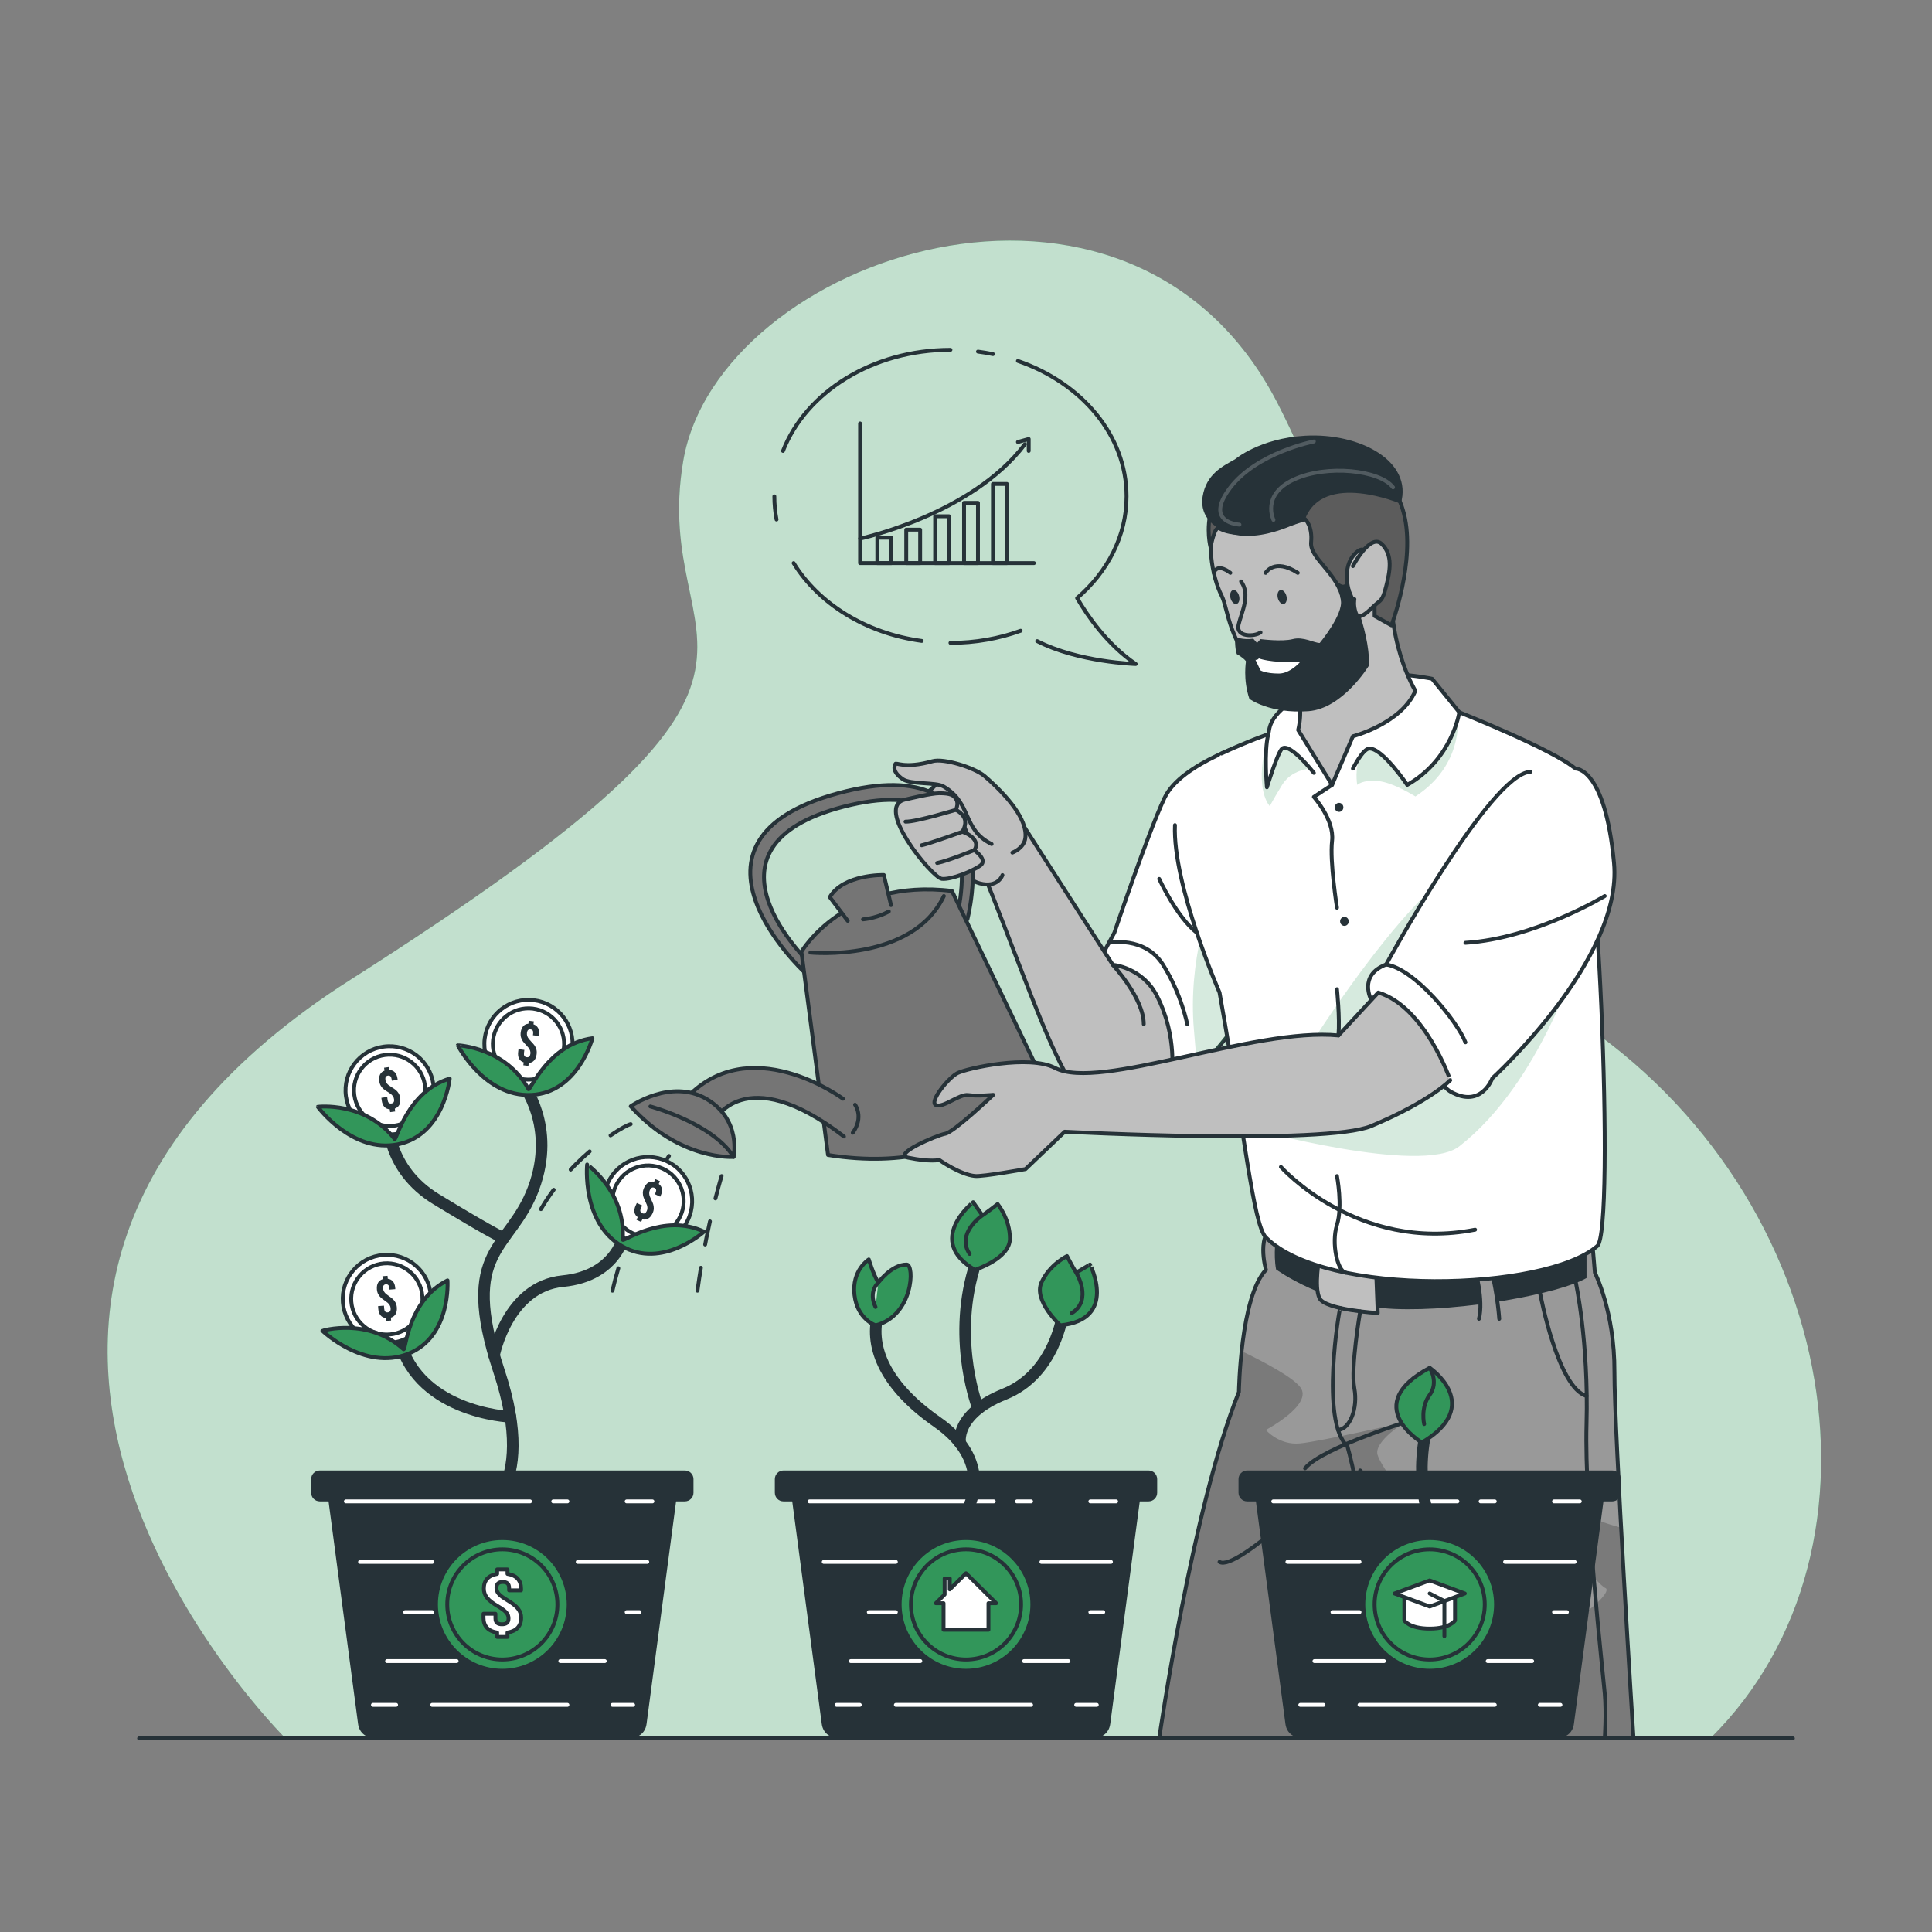 <svg id="SvgjsSvg1870" width="288" height="288" xmlns="http://www.w3.org/2000/svg" version="1.1" xmlns:xlink="http://www.w3.org/1999/xlink" xmlns:svgjs="http://svgjs.com/svgjs"><rect width="100%" height="100%" fill="#808080" stroke="none"/><defs id="SvgjsDefs1871"></defs><g id="SvgjsG1872"><svg xmlns="http://www.w3.org/2000/svg" xmlns:xlink="http://www.w3.org/1999/xlink" enable-background="new 0 0 500 500" viewBox="0 0 500 500" width="288" height="288"><path fill="#32965a" d="M73.758,449.738c0,0-113.866-112.984,17.065-196.266c130.931-83.281,77.081-81.396,85.994-134.152
			c8.912-52.756,115.448-89.343,153.758-15.073c38.31,74.27,1.552,112.424,73.427,157.012
			c71.875,44.59,88.428,139.245,38.771,188.479H73.758z" class="color92e3a9 svgShape"></path><path fill="#ffffff" d="M73.758,449.738c0,0-113.866-112.984,17.065-196.266
			c130.931-83.281,77.081-81.396,85.994-134.152c8.912-52.756,115.448-89.343,153.758-15.073
			c38.31,74.27,1.552,112.424,73.427,157.012c71.875,44.59,88.428,139.245,38.771,188.479H73.758z" opacity=".7" class="colorfff svgShape"></path><polyline fill="none" stroke="#263238" stroke-linecap="round" stroke-linejoin="round" stroke-miterlimit="10" points="267.587 145.73 222.589 145.73 222.589 109.587"></polyline><rect width="3.601" height="6.573" x="227.052" y="139.158" fill="none" stroke="#263238" stroke-linecap="round" stroke-linejoin="round" stroke-miterlimit="10" class="colorStroke263238 svgStroke"></rect><rect width="3.601" height="8.653" x="234.533" y="137.078" fill="none" stroke="#263238" stroke-linecap="round" stroke-linejoin="round" stroke-miterlimit="10" class="colorStroke263238 svgStroke"></rect><rect width="3.601" height="12.12" x="242.014" y="133.61" fill="none" stroke="#263238" stroke-linecap="round" stroke-linejoin="round" stroke-miterlimit="10" class="colorStroke263238 svgStroke"></rect><rect width="3.601" height="15.588" x="249.495" y="130.143" fill="none" stroke="#263238" stroke-linecap="round" stroke-linejoin="round" stroke-miterlimit="10" class="colorStroke263238 svgStroke"></rect><rect width="3.6" height="20.488" x="256.977" y="125.242" fill="none" stroke="#263238" stroke-linecap="round" stroke-linejoin="round" stroke-miterlimit="10" class="colorStroke263238 svgStroke"></rect><path fill="none" stroke="#263238" stroke-linecap="round" stroke-linejoin="round" stroke-miterlimit="10" d="M222.589,139.393
				c0,0,28.854-6.148,42.654-24.429" class="colorStroke263238 svgStroke"></path><polyline fill="none" stroke="#263238" stroke-linecap="round" stroke-linejoin="round" stroke-miterlimit="10" points="263.433 114.395 266.229 113.62 266.229 116.7"></polyline><path fill="none" stroke="#263238" stroke-linecap="round" stroke-linejoin="round" stroke-miterlimit="10" d="M256.978 91.651c-1.273-.263-2.568-.481-3.882-.652M268.417 165.917c10.699 5.501 25.506 5.93 25.506 5.93-7.457-5.108-12.57-12.603-15.166-17.065 7.913-6.82 12.789-16.096 12.789-26.325 0-15.797-11.608-29.338-28.115-35.038M245.975 166.376c6.457 0 12.598-1.124 18.164-3.14M205.394 145.729c6.47 10.503 18.658 18.166 33.145 20.144M200.402 128.457c0 2.04.193 4.042.566 5.995M245.975 90.538c-20.235 0-37.39 10.974-43.338 26.159" class="colorStroke263238 svgStroke"></path><g><path fill="#ffffff" stroke="#263238" stroke-linecap="round" stroke-linejoin="round" stroke-miterlimit="10" d="
			M324.909,191.653c0,0-19.206,5.659-23.536,14.857c-4.329,9.198-12.986,34.899-12.986,34.899s-8.116,14.339-8.116,18.667
			c0,4.328,12.011,20.396,17.422,24.725c5.411,4.328,25.65-24.182,25.65-24.182L324.909,191.653z" class="colorfff svgShape colorStroke263238 svgStroke"></path><defs><path id="a" d="M411.75,319.525c0.25,0.225,1,9.842,1,9.842s5.133,10.133,5.066,25.633
					c-0.066,15.5,4.934,94.89,4.934,94.89H300c0,0,8.528-59.516,20.627-89.64c0,0,0.377-24.719,7-31.609c0,0-2.873-10.141,3-11.391
					C336.5,316,411.75,319.525,411.75,319.525z"></path></defs><use fill="#999999" overflow="visible" xlink:href="#a" class="color999 svgShape"></use><clipPath id="b"><use overflow="visible" xlink:href="#a"></use></clipPath><path d="M422.75,449.89H300
				c0,0,8.53-59.52,20.63-89.64c0,0,0.07-4.7,0.7-10.58c5.65,2.72,13.1,6.64,15.18,9.33c3.49,4.5-8.899,11.07-8.899,11.07
				s3.42,4.04,8.899,3.479c5.49-0.55,27.09-5.479,27.09-5.479s-8.069,4.93-7.09,8.43c0.99,3.5,9.851,14.9,14.67,17.7
				c4.82,2.8-9.8-2.8-9.8-2.8S378,418.26,388,423.63c10,5.37,30.43-11.25,27.5-12.63c-2.93-1.38-14.81-17.55-12.65-20.27
				c1.24-1.57,8.591,2.56,16.69,4.619C420.96,421.49,422.75,449.89,422.75,449.89z" clip-path="url(#b)" opacity=".2"></path><use fill="none" stroke="#263238" stroke-linecap="round" stroke-linejoin="round" stroke-miterlimit="10" overflow="visible" xlink:href="#a"></use><path fill="#263238" d="M330.25,319.887c0,0-0.75,4.666,0,8.64c0,0,12.928,9.474,30.589,10.224
			c17.661,0.75,42.837-4,49.749-8v-9.5L330.25,319.887z" class="color263238 svgShape"></path><path fill="#bfbfbf" stroke="#263238" stroke-linecap="round" stroke-linejoin="round" stroke-miterlimit="10" d="M341.5,325.07
			c0,0-1.5,7.93,0,10.93s15.059,3.82,15.059,3.82l-0.432-11.294L341.5,325.07z" class="colorbfbfbf svgShape colorStroke263238 svgStroke"></path><path fill="#999999" stroke="#263238" stroke-linecap="round" stroke-linejoin="round" stroke-miterlimit="10" d="M388,341.31
			c0,0-0.373-6.007-2.062-12.783l-4.188,0.114c0,0,2.25,7.729,1,12.669" class="color999 svgShape colorStroke263238 svgStroke"></path><path fill="#32965a" d="M323.86,237.58l-0.521,23.04c0,0-6.7,9.45-13.43,16.64
			c-0.25-3.029-0.55-6.55-0.91-10.59c-1.67-18.67,4.67-33.67,4.29-34.78L323.86,237.58z" opacity=".2" class="color92e3a9 svgShape"></path><path fill="#ffffff" stroke="#263238" stroke-linecap="round" stroke-linejoin="round" stroke-miterlimit="10" d="
			M316.099,195.012c7.244-3.358,12.133-5.004,12.133-5.004c0.519-1.353-0.725-5.414,11.794-11.904
			c12.518-6.489,30.604-2.434,30.604-2.434l7.034,8.657c0,0,24.349,9.697,30.029,14.588c5.682,4.891,10.391,119.445,5.682,123.551
			c-13.414,11.699-70.315,13.292-85.748-2.201c-3.333-3.346-5.583-27.522-12.013-63.399c0,0-12.195-27.964-11.536-43.32" class="colorfff svgShape colorStroke263238 svgStroke"></path><path fill="#32965a" d="M377.258 186.127c0 0 1.344 11.998-10.957 19.998 0 0-5.676-3.625-9.676-4s-5.375 1.003-5.375 1.003-.836-4.695 1.082-7.787c1.918-3.091 5.674-.71 11.858 7.787C364.19 203.128 374.641 198.004 377.258 186.127zM339.116 198.913c0 0-4.862.218-7.302 4.215-2.439 3.997-3.189 5.497-3.189 5.497s-3.914-3.875-1.02-15.875c0 0-.586 5.801.465 10.378 0 0 2.518-9.28 3.744-9.401C333.041 193.606 335.482 194.325 339.116 198.913z" opacity=".2" class="color92e3a9 svgShape"></path><path fill="#bfbfbf" stroke="#263238" stroke-linecap="round" stroke-linejoin="round" stroke-miterlimit="10" d="M331.814,172.35
			c0,0,6.588,6.295,4.153,16.575l8.775,14.203l5.393-12.58c0,0,12.513-3.246,16.164-11.768c0,0-8.25-13.436-5.782-32.277
			C362.986,127.663,331.814,172.35,331.814,172.35z" class="colorbfbfbf svgShape colorStroke263238 svgStroke"></path><path fill="#bfbfbf" stroke="#263238" stroke-linecap="round" stroke-linejoin="round" stroke-miterlimit="10" d="
				M361.329,155.235c3.875-28.874-4.777-40.397-27.492-38.776c-22.748,1.623-23.073,26.989-17.652,37.77
				c1.819,3.619,1.224,11.544,12.514,24.204c4.329,4.854,15.7,1.198,23.845-6.819" class="colorbfbfbf svgShape colorStroke263238 svgStroke"></path><path fill="none" stroke="#263238" stroke-linecap="round" stroke-linejoin="round" stroke-miterlimit="10" d="M327.547 148.256c0 0 2.232-3.944 8.319 0M318.416 148.256c0 0-3.3-2.727-4.287 0" class="colorStroke263238 svgStroke"></path><path fill="#263238" d="M332.923 154.22c.258.99-.03 1.92-.643 2.08-.613.159-1.318-.514-1.575-1.503-.258-.99.031-1.921.643-2.08C331.961 152.558 332.666 153.231 332.923 154.22zM320.672 154.22c.257.99-.031 1.92-.643 2.08-.613.159-1.318-.514-1.575-1.503-.258-.99.03-1.921.643-2.08C319.71 152.558 320.415 153.231 320.672 154.22z" class="color263238 svgShape"></path><path fill="none" stroke="#263238" stroke-linecap="round" stroke-linejoin="round" stroke-miterlimit="10" d="M321.185,150.475
				c2.507,3.449,0.184,7.795-0.638,11.16c-0.821,3.364,4.261,3.145,5.681,2.029" class="colorStroke263238 svgStroke"></path><defs><path id="c" d="M349.055,152.694c0,0-2.13-6.751,2.436-10.099c4.565-3.348,4.26,16.808,4.26,16.808l4.362,2.435
						c0,0,6.29-16.638,3.247-28.813c-3.044-12.174-15.349-20.816-32.386-16.217c-22.817,6.16-17.682,24.841-17.682,24.841
						s0.965-5.276,2.081-4.971c1.115,0.304,4.694,3.753,22.384-2.334c0,0,1.964,1.725,1.558,5.985
						c-0.405,4.261,7.134,8.07,8.319,15.184L349.055,152.694z"></path></defs><use fill="#999999" overflow="visible" xlink:href="#c" class="color999 svgShape"></use><clipPath id="d"><use overflow="visible" xlink:href="#c"></use></clipPath><path d="
					M349.055,152.694c0,0-2.13-6.751,2.436-10.099c4.565-3.348,4.26,16.808,4.26,16.808l4.362,2.435c0,0,6.29-16.638,3.247-28.813
					c-3.044-12.174-15.349-20.816-32.386-16.217c-22.817,6.16-17.682,24.841-17.682,24.841s0.965-5.276,2.081-4.971
					c1.115,0.304,4.694,3.753,22.384-2.334c0,0,1.964,1.725,1.558,5.985c-0.405,4.261,7.134,8.07,8.319,15.184L349.055,152.694z" clip-path="url(#d)" opacity=".4"></path><use fill="none" stroke="#263238" stroke-linecap="round" stroke-linejoin="round" stroke-miterlimit="10" overflow="visible" xlink:href="#c"></use><path fill="#263238" d="M319.641 164.812c0 0 1.971.88 4.711.475l.964 1.116.912-1.001c0 0 5.58.723 8.319 0 2.739-.724 5.58 1.001 7 1.001 0 0 6.087-7.305 5.478-11.058-.608-3.754-1.014-4.87-1.014-4.87s1.148 1.048 1.758.846c.773-.258.778-.846.778-.846s5.916 11.972 5.782 21.711c0 0-6.763 11.236-15.725 11.87-10.044.709-15.263-3.196-15.263-3.196-1.719-5.05-.869-9.79-.869-9.79-1.282-1.27-2.384-1.775-2.384-1.775C319.523 167.773 319.641 164.812 319.641 164.812zM315.373 136.678c0 0-5.073-2.401-4.126-8.218.947-5.816 5.27-7.845 8.384-9.604 0 0 6.336-5.414 18.126-6.087 14.206-.812 28.004 6.628 24.767 17.6 0 0-20.044-8.533-24.767 3.975C337.757 134.344 323.962 142.325 315.373 136.678z" class="color263238 svgShape"></path><path fill="#bfbfbf" stroke="#263238" stroke-linecap="round" stroke-linejoin="round" stroke-miterlimit="10" d="
				M350.137,146.502c0,0,4.465-8.574,7.44-5.733c2.976,2.841,2.163,7.035,1.15,11.025c-1.015,3.991-1.354,3.314-3.247,5.141
				c-1.893,1.826-3.896,3.67-4.598,1.69c-0.703-1.981-0.358-3.565-0.358-3.565" class="colorbfbfbf svgShape colorStroke263238 svgStroke"></path><path fill="#ffffff" d="M336.423,171.376c-7.963,0.2-10.626-0.992-10.626-0.992c-0.38,0.507-0.888,0.38-0.888,0.38
				l1.318,2.739c0,0,1.319,0.812,4.746,0.812C333.861,174.316,336.423,171.376,336.423,171.376z" class="colorfff svgShape"></path><path fill="none" stroke="#fff" stroke-linecap="round" stroke-linejoin="round" stroke-miterlimit="10" d="M329.576 134.547c0 0-3.247-6.493 5.275-10.449 8.521-3.957 22.319-2.435 25.667 2.029M320.767 135.765c0 0-9.361-.406-2.406-9.537 6.955-9.131 21.665-11.971 21.665-11.971" opacity=".2" class="colorStrokefff svgStroke"></path><path fill="none" stroke="#263238" stroke-linecap="round" stroke-linejoin="round" stroke-miterlimit="10" d="M377.664 184.326c0 0-1.787 12.174-13.474 18.802 0 0-6.46-9.621-9.858-9.401-1.664.107-4.195 5.187-4.195 5.187M328.231 190.007c-1.157 4.599-.356 13.743-.356 13.743s2.815-9.124 3.939-10.023c2.02-1.615 8.211 6.29 8.211 6.29M344.743 203.128l-4.718 3.111c0 0 5.345 5.952 4.718 11.363-.626 5.41 1.268 17.314 1.268 17.314" class="colorStroke263238 svgStroke"></path><path fill="#bfbfbf" stroke="#263238" stroke-linecap="round" stroke-linejoin="round" stroke-miterlimit="10" d="M299.453,257.809
			c5.411,10.695,3.713,20.613,3.713,20.613s-6.977,9.693-12.366,11.148c-13.06,3.523-20.927-25.508-36.623-64.488
			c-1.007-2.501,7.917-15.714,7.917-15.714l25.888,40.315C287.981,249.684,295.663,250.317,299.453,257.809z" class="colorbfbfbf svgShape colorStroke263238 svgStroke"></path><path fill="#bfbfbf" stroke="#263238" stroke-linecap="round" stroke-linejoin="round" stroke-miterlimit="10" d="
				M261.003,212.297l-6.657-8.951c0,0-10.015-5.738-11.105-2.304c-1.633,5.142-9.83,6.654-9.83,6.654
				c0.724,2.631,8.732,14.35,13.271,16.975c4.536,2.626,4.96,3.432,6.874,3.944c4.75,1.271,5.876-2.134,5.876-2.134" class="colorbfbfbf svgShape colorStroke263238 svgStroke"></path><path fill="#757575" stroke="#263238" stroke-linecap="round" stroke-linejoin="round" stroke-miterlimit="10" d="
				M208.081,251.488c0,0-36.533-33.941,8.838-46.201c45.372-12.261,33.436,32.645,33.436,32.645l-3.032,0.519
				c0,0,11.883-40.176-28.906-29.703c-40.789,10.473-8.692,40.693-8.692,40.693L208.081,251.488z" class="color757575 svgShape colorStroke263238 svgStroke"></path><path fill="#bfbfbf" stroke="#263238" stroke-linecap="round" stroke-linejoin="round" stroke-miterlimit="10" d="M256.629,218.44
				c-7.665-3.738-4.997-10.59-12.463-14.907c-2.009-1.163-8.481-0.458-10.535-1.892c-3.081-2.15-1.97-3.632-1.926-3.889
				c0.102-0.595,2.266,1.329,9.627-0.752c2.942-0.831,10.98,1.691,13.514,3.889c5.922,5.14,11.071,11.202,10.514,15.942
				c-0.32,2.731-3.357,3.826-3.357,3.826" class="colorbfbfbf svgShape colorStroke263238 svgStroke"></path><path fill="#bfbfbf" stroke="#263238" stroke-linecap="round" stroke-linejoin="round" stroke-miterlimit="10" d="
					M234.626,206.843c0,0,6.433-1.574,8.486-1.556c2.815,0.024,3.711,0.427,4.379,1.627c0.671,1.199-0.124,2.674-0.124,2.674
					s1.805,0.837,2.309,2.39c0.505,1.553-0.643,3.296-0.643,3.296s1.865,0.521,2.924,1.779c1.369,1.627,0.159,2.966,0.159,2.966
					s3.623,2.482,1.611,3.96c-2.013,1.477-7.501,3.708-9.969,3.467C241.292,227.204,225.559,208.233,234.626,206.843z" class="colorbfbfbf svgShape colorStroke263238 svgStroke"></path><path fill="none" stroke="#263238" stroke-linecap="round" stroke-linejoin="round" stroke-miterlimit="10" d="M247.367 209.587c0 0-10.216 3.13-13.021 3.06M249.033 215.273c0 0-8.7 3.127-10.493 3.478M252.116 220.019c0 0-6.684 2.754-9.574 3.325" class="colorStroke263238 svgStroke"></path><g><path fill="#757575" stroke="#263238" stroke-linecap="round" stroke-linejoin="round" stroke-miterlimit="10" d="
					M207.404,246.321c0,0,11.193-19.165,38.955-15.736l22.848,47.562c0,0-14.337,27.207-54.911,20.76L207.404,246.321z" class="color757575 svgShape colorStroke263238 svgStroke"></path><path fill="#757575" stroke="#263238" stroke-linecap="round" stroke-linejoin="round" stroke-miterlimit="10" d="M218.164 284.352c0 0-24.449-18.139-41.01.338l7.512 5.633c0 0 7.713-16.215 33.751 3.801M209.726 246.523c0 0 26.372 2.601 34.545-14.629" class="color757575 svgShape colorStroke263238 svgStroke"></path><path fill="#757575" stroke="#263238" stroke-linecap="round" stroke-linejoin="round" stroke-miterlimit="10" d="
					M163.227,286.315c0,0,10.381-7.293,19.579-1.926c9.194,5.371,7.044,15.018,7.044,15.018S176.017,300.471,163.227,286.315z" class="color757575 svgShape colorStroke263238 svgStroke"></path><path fill="none" stroke="#263238" stroke-linecap="round" stroke-linejoin="round" stroke-miterlimit="10" d="M168.313,286.35
					c0,0,16.132,4.311,21.537,13.057" class="colorStroke263238 svgStroke"></path><path fill="#757575" stroke="#263238" stroke-linecap="round" stroke-linejoin="round" stroke-miterlimit="10" d="
					M230.597,234.247l-1.862-7.789c0,0-10.416-0.277-13.986,5.712l4.639,6.137" class="color757575 svgShape colorStroke263238 svgStroke"></path><path fill="none" stroke="#263238" stroke-linecap="round" stroke-linejoin="round" stroke-miterlimit="10" d="M230.023 235.883c0 0-2.724 1.67-6.681 2.049M221.291 285.904c0 0 2.353 3.188-.598 7.246" class="colorStroke263238 svgStroke"></path></g><path fill="#32965a" d="M408.667,246.663c0,0-9.667,33.337-31.003,50.003
			c-9.748,7.614-54.321-4.666-54.321-4.666l2.885-17.277l14.606-6.926c0,0,25.834-40.443,39.834-44.454
			C394.667,219.333,408.667,246.663,408.667,246.663z" opacity=".2" class="color92e3a9 svgShape"></path><path fill="#ffffff" stroke="#263238" stroke-linecap="round" stroke-linejoin="round" stroke-miterlimit="10" d="
			M396.068,199.749c-10.291,0.294-37.342,49.866-37.342,49.866c-7.329,2.777-3.832,9.192-3.832,9.192s17.183,21.807,20.438,23.668
			c8.041,4.598,10.893-3.451,10.893-3.451s33.815-30.693,31.476-55.68c-2.339-24.987-10.007-24.43-10.007-24.43" class="colorfff svgShape colorStroke263238 svgStroke"></path><path fill="#bfbfbf" stroke="#263238" stroke-linecap="round" stroke-linejoin="round" stroke-miterlimit="10" d="M356.694,256.865
			l-10.303,11.105c-21.89-2.131-61.804,14.447-73.342,8.418c-6.714-3.506-22.819,0.103-25.22,1.313
			c-2.401,1.207-7.472,7.49-5.594,8.297c1.877,0.807,6.044-2.941,8.347-2.601c2.304,0.338,6.464-0.055,6.464-0.055
			s-10.148,9.65-12.418,10.066c-2.27,0.416-13.795,5.334-9.623,6.191c5.852,1.203,8.08,0.598,8.08,0.598s5.279,3.754,9.21,4.154
			c2.04,0.209,13.104-1.791,13.104-1.791l10.145-9.674c0,0,67.474,3.514,79.35-1.477c15.479-6.502,20.438-11.869,20.438-11.869
			S368.783,260.539,356.694,256.865z" class="colorbfbfbf svgShape colorStroke263238 svgStroke"></path><path fill="none" stroke="#263238" stroke-linecap="round" stroke-linejoin="round" stroke-miterlimit="10" d="M346.861,338.513
			c-0.234-0.055-5.219,29.487,1.835,35.737c0,0,4.085,14.111,3.319,23.806c-0.766,9.694,4.543,29.444,4.543,29.444l3.544,22.39" class="colorStroke263238 svgStroke"></path><path fill="none" stroke="#263238" stroke-linecap="round" stroke-linejoin="round" stroke-miterlimit="10" d="M352.016 339.381c0 0-2.516 14.619-1.516 19.869s-1.174 10.637-4.212 10.818M398.627 334.918c0 0 4.548 24.35 11.961 26.358" class="colorStroke263238 svgStroke"></path><path fill="none" stroke="#263238" stroke-linecap="round" stroke-linejoin="round" stroke-miterlimit="10" d="M407.75 331.563c0 0 3.426 15.543 2.838 36.99C410 390 414.853 433 415.302 438.25c.448 5.25 0 11.64 0 11.64M367.67 366.667c-1.92.833-25.42 7.833-29.92 13.333M352.016 380.557c0 0 16.238 19.693 24.111 21.693M344.934 382.5c0 0-24.955 24.445-29.319 21.723M352.71 411c0 0-6.884 27.195-6.422 30.223.462 3.027-2.341 8.667-2.341 8.667M346.012 304.367c0 0 1.512 7.846 0 12.614-1.512 4.769.143 11.975 2.212 12.376M287.981 249.684c0 0 8.019 8.635 8.019 15.351" class="colorStroke263238 svgStroke"></path><g><path fill="none" stroke="#263238" stroke-linecap="round" stroke-linejoin="round" d="M186.75,304.367
					c0,0-0.658,2.132-1.591,5.782" class="colorStroke263238 svgStroke"></path><path fill="none" stroke="#263238" stroke-dasharray="6.114 6.114" stroke-linecap="round" stroke-linejoin="round" d="
					M183.734,316.095c-0.598,2.665-1.226,5.694-1.82,8.988" class="colorStroke263238 svgStroke"></path><path fill="none" stroke="#263238" stroke-linecap="round" stroke-linejoin="round" d="M181.392,328.098
					c-0.316,1.912-0.617,3.896-0.892,5.938" class="colorStroke263238 svgStroke"></path></g><g><path fill="none" stroke="#263238" stroke-linecap="round" stroke-linejoin="round" d="M173.131,299.155
					c0,0-1.229,1.913-3.013,5.184" class="colorStroke263238 svgStroke"></path><path fill="none" stroke="#263238" stroke-dasharray="8.659 8.659" stroke-linecap="round" stroke-linejoin="round" d="
					M166.219,312.069c-1.643,3.533-3.358,7.618-4.871,12.03" class="colorStroke263238 svgStroke"></path><path fill="none" stroke="#263238" stroke-linecap="round" stroke-linejoin="round" d="M160.025,328.231
					c-0.564,1.896-1.078,3.836-1.525,5.804" class="colorStroke263238 svgStroke"></path></g><g><path fill="none" stroke="#263238" stroke-linecap="round" stroke-linejoin="round" d="M163.227,290.921
					c-0.591,0.112-2.563,1.105-5.221,2.917" class="colorStroke263238 svgStroke"></path><path fill="none" stroke="#263238" stroke-dasharray="6.815 6.815" stroke-linecap="round" stroke-linejoin="round" d="
					M152.609,297.987c-2.345,2.013-4.832,4.436-7.195,7.247" class="colorStroke263238 svgStroke"></path><path fill="none" stroke="#263238" stroke-linecap="round" stroke-linejoin="round" d="M143.294,307.914
					c-1.167,1.569-2.279,3.24-3.301,5.009" class="colorStroke263238 svgStroke"></path></g><path fill="none" stroke="#263238" stroke-linecap="round" stroke-linejoin="round" stroke-miterlimit="10" d="M358.727 249.614c7.523 1.136 18.523 14.886 20.523 20.136M415.302 231.895c0 0-18.051 10.994-36.052 12.105M286.967 244c0 0 9.283-1.883 14.033 5.684 4.75 7.566 6.25 15.351 6.25 15.351M300 227.464c0 0 4.494 9.841 9.747 13.938M346.012 256.004c0 0 .772 7.438.38 11.967M331.5 302c0 0 19.75 22.228 50.25 16.239" class="colorStroke263238 svgStroke"></path><path fill="#263238" d="M347.667 208.947c0 .645-.501 1.168-1.121 1.168-.619 0-1.12-.523-1.12-1.168 0-.645.501-1.169 1.12-1.169C347.166 207.778 347.667 208.301 347.667 208.947zM349.058 238.451c0 .645-.501 1.168-1.121 1.168-.619 0-1.12-.523-1.12-1.168 0-.645.501-1.169 1.12-1.169C348.557 237.282 349.058 237.805 349.058 238.451z" class="color263238 svgShape"></path><line x1="36" x2="464" y1="449.89" y2="449.89" fill="none" stroke="#263238" stroke-linecap="round" stroke-linejoin="round" stroke-miterlimit="10" class="colorStroke263238 svgStroke"></line></g><g><path fill="none" stroke="#263238" stroke-linecap="round" stroke-linejoin="round" stroke-miterlimit="10" stroke-width="3" d="
				M123.521,392.454c0,0,16.145-5.672,5.625-37.581c-10.52-31.909,2.946-31.211,8.94-47.35c5.995-16.139-2.857-27.07-2.857-27.07" class="colorStroke263238 svgStroke"></path><path fill="#263238" d="M131.5,384.556h-3h-44c0,0,6.336,47.762,8.169,61.584c0.333,2.511,2.331,3.75,4.748,3.75
					c5.698,0,23.872,0,31.083,0c1.858,0,3,0,3,0c7.212,0,25.386,0,31.084,0c2.417,0,4.414-1.239,4.747-3.75
					c1.834-13.822,8.169-61.584,8.169-61.584H131.5z" class="color263238 svgShape"></path><path fill="#263238" d="M179.474,386.321c0,1.233-1.001,2.234-2.235,2.234H82.762c-1.234,0-2.235-1.001-2.235-2.234
					v-3.53c0-1.233,1.001-2.234,2.235-2.234h94.477c1.234,0,2.235,1.001,2.235,2.234V386.321z" class="color263238 svgShape"></path><line x1="89.514" x2="137.18" y1="388.556" y2="388.556" fill="none" stroke="#fff" stroke-linecap="round" stroke-linejoin="round" stroke-miterlimit="10" class="colorStrokefff svgStroke"></line><line x1="143.18" x2="146.847" y1="388.556" y2="388.556" fill="none" stroke="#fff" stroke-linecap="round" stroke-linejoin="round" stroke-miterlimit="10" class="colorStrokefff svgStroke"></line><line x1="168.847" x2="162.18" y1="388.556" y2="388.556" fill="none" stroke="#fff" stroke-linecap="round" stroke-linejoin="round" stroke-miterlimit="10" class="colorStrokefff svgStroke"></line><line x1="93.18" x2="111.847" y1="404.223" y2="404.223" fill="none" stroke="#fff" stroke-linecap="round" stroke-linejoin="round" stroke-miterlimit="10" class="colorStrokefff svgStroke"></line><line x1="122.514" x2="127.514" y1="404.223" y2="404.223" fill="none" stroke="#fff" stroke-linecap="round" stroke-linejoin="round" stroke-miterlimit="10" class="colorStrokefff svgStroke"></line><line x1="167.514" x2="149.514" y1="404.223" y2="404.223" fill="none" stroke="#fff" stroke-linecap="round" stroke-linejoin="round" stroke-miterlimit="10" class="colorStrokefff svgStroke"></line><line x1="165.513" x2="162.18" y1="417.223" y2="417.223" fill="none" stroke="#fff" stroke-linecap="round" stroke-linejoin="round" stroke-miterlimit="10" class="colorStrokefff svgStroke"></line><line x1="111.847" x2="104.847" y1="417.223" y2="417.223" fill="none" stroke="#fff" stroke-linecap="round" stroke-linejoin="round" stroke-miterlimit="10" class="colorStrokefff svgStroke"></line><line x1="145.013" x2="156.514" y1="429.89" y2="429.89" fill="none" stroke="#fff" stroke-linecap="round" stroke-linejoin="round" stroke-miterlimit="10" class="colorStrokefff svgStroke"></line><line x1="118.18" x2="100.18" y1="429.89" y2="429.89" fill="none" stroke="#fff" stroke-linecap="round" stroke-linejoin="round" stroke-miterlimit="10" class="colorStrokefff svgStroke"></line><line x1="96.514" x2="102.513" y1="441.223" y2="441.223" fill="none" stroke="#fff" stroke-linecap="round" stroke-linejoin="round" stroke-miterlimit="10" class="colorStrokefff svgStroke"></line><line x1="111.847" x2="146.847" y1="441.223" y2="441.223" fill="none" stroke="#fff" stroke-linecap="round" stroke-linejoin="round" stroke-miterlimit="10" class="colorStrokefff svgStroke"></line><line x1="163.847" x2="158.514" y1="441.223" y2="441.223" fill="none" stroke="#fff" stroke-linecap="round" stroke-linejoin="round" stroke-miterlimit="10" class="colorStrokefff svgStroke"></line><g><path fill="#32965a" stroke="#263238" stroke-linecap="round" stroke-linejoin="round" stroke-miterlimit="10" d="
					M147.167,415.224c0,9.479-7.686,17.166-17.167,17.166c-9.48,0-17.167-7.686-17.167-17.166c0-9.481,7.687-17.168,17.167-17.168
					C139.481,398.056,147.167,405.742,147.167,415.224z" class="color92e3a9 svgShape colorStroke263238 svgStroke"></path><path fill="#ffffff" stroke="#263238" stroke-linecap="round" stroke-linejoin="round" stroke-miterlimit="10" d="
						M128.663,407.322v-1.149h2.675v1.149c2.317,0.354,3.506,1.679,3.506,3.778v0.486h-3.09v-0.642c0-1.105-0.595-1.524-1.635-1.524
						c-1.04,0-1.634,0.42-1.634,1.524c0,1.105,0.594,1.878,2.793,3.182c2.675,1.591,3.596,2.807,3.596,4.574
						c0,2.099-1.219,3.446-3.536,3.8v1.127h-2.675v-1.127c-2.348-0.354-3.536-1.701-3.536-3.8v-1.061h3.09v1.215
						c0,1.104,0.654,1.503,1.694,1.503c1.041,0,1.694-0.398,1.694-1.503s-0.595-1.9-2.793-3.182
						c-2.675-1.568-3.597-2.806-3.597-4.573C125.216,409.023,126.375,407.698,128.663,407.322z" class="colorfff svgShape colorStroke263238 svgStroke"></path><path fill="none" stroke="#263238" stroke-linecap="round" stroke-linejoin="round" stroke-miterlimit="10" d="M144.254,415.223
					c0,7.871-6.382,14.253-14.253,14.253c-7.872,0-14.254-6.382-14.254-14.253c0-7.873,6.382-14.254,14.254-14.254
					C137.872,400.969,144.254,407.35,144.254,415.223z" class="colorStroke263238 svgStroke"></path></g><path fill="none" stroke="#263238" stroke-linecap="round" stroke-linejoin="round" stroke-miterlimit="10" stroke-width="3" d="M127.859 350.723c0 0 3.429-17.774 17.793-19.163 14.363-1.389 16.048-12.642 16.048-12.642M129.324 319.908c0 0-3.497-1.676-16.434-9.555-12.936-7.879-12.443-20.444-12.443-20.444M132.094 366.67c0 0-25.333-.991-29.092-21.777" class="colorStroke263238 svgStroke"></path><g><defs><path id="e" d="M148.101,271.567c-0.766,6.258-6.459,10.712-12.718,9.948c-6.26-0.766-10.713-6.46-9.948-12.718
							c0.766-6.26,6.459-10.714,12.718-9.948C144.411,259.614,148.865,265.309,148.101,271.567z"></path></defs><use fill="#ffffff" overflow="visible" xlink:href="#e" class="colorfff svgShape"></use><use fill="none" stroke="#263238" stroke-linecap="round" stroke-linejoin="round" stroke-miterlimit="10" overflow="visible" xlink:href="#e"></use><path fill="none" stroke="#263238" stroke-linecap="round" stroke-linejoin="round" stroke-miterlimit="10" d="M145.923,271.301
					c-0.617,5.057-5.218,8.656-10.273,8.037c-5.058-0.617-8.656-5.218-8.038-10.275c0.618-5.057,5.218-8.655,10.275-8.037
					C142.943,261.643,146.541,266.244,145.923,271.301z" class="colorStroke263238 svgStroke"></path><g><path fill="#263238" d="M135.388,265.597c0.339-0.388,0.792-0.611,1.362-0.67l0.093-0.759l1.313,0.16l-0.093,0.76
						c0.549,0.186,0.944,0.507,1.184,0.966c0.24,0.459,0.318,1.037,0.232,1.737l-0.04,0.321l-1.517-0.186l0.052-0.423
						c0.043-0.35,0.006-0.613-0.11-0.791c-0.117-0.177-0.306-0.28-0.569-0.313c-0.262-0.032-0.472,0.023-0.627,0.167
						c-0.156,0.143-0.255,0.391-0.298,0.74c-0.037,0.302-0.009,0.579,0.084,0.832c0.092,0.253,0.215,0.48,0.368,0.682
						c0.153,0.201,0.374,0.452,0.663,0.754c0.342,0.349,0.615,0.661,0.818,0.936c0.203,0.277,0.365,0.607,0.485,0.992
						c0.121,0.385,0.151,0.82,0.092,1.307c-0.085,0.7-0.302,1.246-0.651,1.637c-0.349,0.392-0.813,0.612-1.391,0.659l-0.091,0.744
						l-1.313-0.16l0.091-0.744c-0.56-0.186-0.958-0.512-1.198-0.976c-0.24-0.463-0.317-1.045-0.231-1.745l0.085-0.7l1.517,0.186
						l-0.098,0.802c-0.081,0.662,0.155,1.026,0.71,1.094c0.554,0.068,0.872-0.229,0.953-0.891c0.037-0.301,0.009-0.578-0.084-0.831
						c-0.093-0.253-0.215-0.48-0.369-0.682c-0.153-0.201-0.374-0.453-0.663-0.755c-0.342-0.348-0.615-0.659-0.818-0.937
						c-0.204-0.275-0.365-0.606-0.486-0.991c-0.121-0.385-0.151-0.82-0.092-1.307C134.837,266.523,135.049,265.984,135.388,265.597z
						" class="color263238 svgShape"></path></g></g><g><defs><path id="f" d="M112.155,280.637c0.851,6.246-3.523,12.002-9.771,12.854c-6.248,0.851-12.003-3.524-12.854-9.771
							c-0.852-6.248,3.523-12.003,9.772-12.855C105.55,270.014,111.304,274.389,112.155,280.637z"></path></defs><use fill="#ffffff" overflow="visible" xlink:href="#f" class="colorfff svgShape"></use><use fill="none" stroke="#263238" stroke-linecap="round" stroke-linejoin="round" stroke-miterlimit="10" overflow="visible" xlink:href="#f"></use><path fill="none" stroke="#263238" stroke-linecap="round" stroke-linejoin="round" stroke-miterlimit="10" d="M109.981,280.933
					c0.688,5.048-2.846,9.697-7.894,10.385c-5.049,0.688-9.697-2.848-10.385-7.896c-0.688-5.048,2.846-9.697,7.895-10.385
					C104.646,272.35,109.294,275.884,109.981,280.933z" class="colorStroke263238 svgStroke"></path><g><path fill="#263238" d="M98.36,278.074c0.229-0.461,0.611-0.792,1.147-0.994l-0.104-0.757l1.311-0.179l0.103,0.758
						c0.579,0.04,1.043,0.251,1.392,0.633c0.349,0.383,0.571,0.923,0.666,1.622l0.044,0.32l-1.515,0.206l-0.058-0.422
						c-0.048-0.35-0.15-0.595-0.308-0.736c-0.157-0.142-0.368-0.194-0.63-0.159c-0.262,0.036-0.45,0.143-0.563,0.321
						c-0.115,0.179-0.148,0.443-0.101,0.793c0.041,0.301,0.139,0.561,0.293,0.782c0.153,0.222,0.33,0.41,0.529,0.566
						c0.198,0.155,0.477,0.342,0.832,0.56c0.42,0.249,0.763,0.483,1.029,0.698c0.267,0.216,0.507,0.494,0.722,0.836
						c0.215,0.341,0.355,0.754,0.421,1.239c0.096,0.699,0.024,1.282-0.213,1.749c-0.238,0.468-0.631,0.799-1.178,0.991l0.101,0.743
						l-1.31,0.178l-0.102-0.742c-0.588-0.038-1.057-0.251-1.406-0.639c-0.35-0.388-0.572-0.931-0.667-1.629l-0.096-0.699
						l1.515-0.207l0.109,0.801c0.09,0.661,0.411,0.953,0.964,0.878c0.554-0.076,0.785-0.443,0.695-1.104
						c-0.041-0.301-0.139-0.561-0.292-0.783c-0.154-0.221-0.33-0.409-0.529-0.565c-0.199-0.155-0.478-0.343-0.833-0.562
						c-0.419-0.248-0.763-0.481-1.029-0.697c-0.267-0.216-0.507-0.494-0.722-0.836c-0.215-0.341-0.355-0.754-0.421-1.24
						C98.064,279.111,98.132,278.536,98.36,278.074z" class="color263238 svgShape"></path></g></g><g><defs><path id="g" d="M111.495,335.256c0.502,6.284-4.187,11.787-10.472,12.289c-6.286,0.502-11.788-4.186-12.289-10.472
							c-0.502-6.285,4.186-11.788,10.472-12.29C105.491,324.281,110.994,328.97,111.495,335.256z"></path></defs><use fill="#ffffff" overflow="visible" xlink:href="#g" class="colorfff svgShape"></use><use fill="none" stroke="#263238" stroke-linecap="round" stroke-linejoin="round" stroke-miterlimit="10" overflow="visible" xlink:href="#g"></use><path fill="none" stroke="#263238" stroke-linecap="round" stroke-linejoin="round" stroke-miterlimit="10" d="M109.31,335.431
					c0.405,5.078-3.382,9.522-8.46,9.929c-5.079,0.406-9.524-3.383-9.93-8.461c-0.405-5.079,3.382-9.523,8.461-9.93
					C104.459,326.563,108.904,330.352,109.31,335.431z" class="colorStroke263238 svgStroke"></path><g><path fill="#263238" d="M97.838,331.977c0.254-0.448,0.653-0.758,1.2-0.929l-0.061-0.762l1.318-0.105l0.061,0.762
						c0.575,0.071,1.026,0.308,1.354,0.71c0.327,0.401,0.519,0.953,0.575,1.656l0.025,0.322l-1.523,0.122l-0.034-0.425
						c-0.028-0.352-0.116-0.603-0.266-0.753c-0.15-0.15-0.357-0.215-0.62-0.193c-0.264,0.021-0.458,0.117-0.581,0.289
						c-0.124,0.172-0.172,0.435-0.145,0.785c0.024,0.303,0.107,0.569,0.249,0.799c0.141,0.229,0.307,0.428,0.496,0.594
						c0.19,0.167,0.457,0.369,0.801,0.607c0.405,0.272,0.734,0.523,0.989,0.753c0.253,0.231,0.479,0.522,0.674,0.875
						c0.194,0.353,0.312,0.773,0.351,1.262c0.057,0.703-0.047,1.281-0.311,1.734c-0.264,0.454-0.674,0.762-1.23,0.924l0.06,0.747
						l-1.318,0.105l-0.06-0.747c-0.586-0.071-1.042-0.31-1.369-0.716c-0.327-0.406-0.519-0.961-0.575-1.664l-0.056-0.703
						l1.523-0.122l0.064,0.806c0.053,0.665,0.357,0.975,0.914,0.93c0.557-0.044,0.809-0.398,0.755-1.063
						c-0.024-0.302-0.107-0.568-0.248-0.798c-0.141-0.229-0.307-0.427-0.497-0.594c-0.189-0.167-0.457-0.369-0.8-0.607
						c-0.405-0.272-0.735-0.523-0.988-0.754c-0.255-0.23-0.479-0.521-0.675-0.875c-0.195-0.352-0.313-0.772-0.352-1.262
						C97.484,332.994,97.584,332.424,97.838,331.977z" class="color263238 svgShape"></path></g></g><g><defs><path id="h" d="M178.07,315.644c-2.65,5.721-9.437,8.21-15.158,5.561c-5.722-2.652-8.21-9.44-5.56-15.158
							c2.65-5.723,9.437-8.212,15.158-5.561C178.232,303.135,180.721,309.923,178.07,315.644z"></path></defs><use fill="#ffffff" overflow="visible" xlink:href="#h" class="colorfff svgShape"></use><use fill="none" stroke="#263238" stroke-linecap="round" stroke-linejoin="round" stroke-miterlimit="10" overflow="visible" xlink:href="#h"></use><path fill="none" stroke="#263238" stroke-linecap="round" stroke-linejoin="round" stroke-miterlimit="10" d="M176.081,314.721
					c-2.142,4.623-7.624,6.635-12.246,4.493c-4.624-2.142-6.636-7.624-4.493-12.246c2.141-4.624,7.625-6.635,12.248-4.493
					C176.212,304.615,178.223,310.098,176.081,314.721z" class="colorStroke263238 svgStroke"></path><g><path fill="#263238" d="M167.779,306.06c0.441-0.264,0.942-0.336,1.502-0.217l0.321-0.693l1.2,0.555l-0.321,0.693
						c0.466,0.346,0.742,0.773,0.83,1.283c0.088,0.51-0.017,1.086-0.313,1.725l-0.136,0.295l-1.387-0.643l0.179-0.387
						c0.148-0.32,0.195-0.582,0.138-0.787c-0.057-0.203-0.205-0.361-0.445-0.473c-0.24-0.111-0.456-0.123-0.649-0.033
						c-0.192,0.088-0.363,0.293-0.511,0.613c-0.128,0.275-0.186,0.547-0.175,0.816c0.01,0.27,0.057,0.523,0.141,0.762
						c0.084,0.238,0.217,0.545,0.399,0.922c0.219,0.436,0.382,0.816,0.491,1.143c0.108,0.326,0.161,0.689,0.157,1.094
						c-0.003,0.402-0.108,0.826-0.314,1.272c-0.296,0.639-0.671,1.092-1.123,1.357c-0.452,0.266-0.961,0.332-1.525,0.199
						l-0.315,0.682l-1.2-0.557l0.315-0.68c-0.476-0.35-0.755-0.781-0.84-1.297c-0.086-0.514,0.02-1.092,0.316-1.732l0.297-0.639
						l1.387,0.643l-0.34,0.732c-0.28,0.605-0.167,1.023,0.34,1.26c0.507,0.234,0.9,0.049,1.18-0.555
						c0.128-0.275,0.186-0.549,0.176-0.818c-0.011-0.27-0.058-0.522-0.141-0.762c-0.084-0.238-0.217-0.545-0.399-0.922
						c-0.22-0.436-0.383-0.816-0.491-1.141c-0.108-0.326-0.161-0.691-0.157-1.094c0.003-0.404,0.108-0.828,0.314-1.271
						C166.971,306.775,167.338,306.326,167.779,306.06z" class="color263238 svgShape"></path></g></g><path fill="#32965a" stroke="#263238" stroke-linecap="round" stroke-linejoin="round" stroke-miterlimit="10" d="M161.159 320.843c-.049.709 10.655-7.014 21.042-2.093 0 0-10.826 9.835-21.286 3.719-10.459-6.115-8.975-21.096-8.975-21.096S162.004 308.436 161.159 320.843zM136.775 281.872c.345.622 5.146-11.674 16.54-13.176 0 0-3.758 14.136-15.862 14.674-12.104.538-18.985-12.851-18.985-12.851S130.754 270.992 136.775 281.872zM102.129 294.759c.438.561 3.237-12.339 14.252-15.62 0 0-1.479 14.551-13.346 16.992-11.868 2.443-20.777-9.691-20.777-9.691S94.465 284.966 102.129 294.759zM104.444 349.195c.528.477 1.079-12.712 11.369-17.829 0 0 1.032 14.589-10.242 19.026-11.274 4.436-22.128-5.994-22.128-5.994S95.219 340.858 104.444 349.195z" class="color92e3a9 svgShape colorStroke263238 svgStroke"></path><g><path fill="#263238" d="M251.5,384.556h-3h-44c0,0,6.336,47.762,8.169,61.584c0.333,2.511,2.331,3.75,4.748,3.75
					c5.698,0,23.872,0,31.083,0c1.858,0,3,0,3,0c7.212,0,25.386,0,31.083,0c2.418,0,4.415-1.239,4.748-3.75
					c1.834-13.822,8.169-61.584,8.169-61.584H251.5z" class="color263238 svgShape"></path><path fill="#263238" d="M299.474,386.321c0,1.233-1.001,2.234-2.235,2.234h-94.477c-1.234,0-2.235-1.001-2.235-2.234
					v-3.53c0-1.233,1.001-2.234,2.235-2.234h94.477c1.234,0,2.235,1.001,2.235,2.234V386.321z" class="color263238 svgShape"></path><line x1="209.514" x2="257.18" y1="388.556" y2="388.556" fill="none" stroke="#fff" stroke-linecap="round" stroke-linejoin="round" stroke-miterlimit="10" class="colorStrokefff svgStroke"></line><line x1="263.18" x2="266.847" y1="388.556" y2="388.556" fill="none" stroke="#fff" stroke-linecap="round" stroke-linejoin="round" stroke-miterlimit="10" class="colorStrokefff svgStroke"></line><line x1="288.847" x2="282.18" y1="388.556" y2="388.556" fill="none" stroke="#fff" stroke-linecap="round" stroke-linejoin="round" stroke-miterlimit="10" class="colorStrokefff svgStroke"></line><line x1="213.18" x2="231.847" y1="404.223" y2="404.223" fill="none" stroke="#fff" stroke-linecap="round" stroke-linejoin="round" stroke-miterlimit="10" class="colorStrokefff svgStroke"></line><line x1="242.514" x2="247.514" y1="404.223" y2="404.223" fill="none" stroke="#fff" stroke-linecap="round" stroke-linejoin="round" stroke-miterlimit="10" class="colorStrokefff svgStroke"></line><line x1="287.513" x2="269.513" y1="404.223" y2="404.223" fill="none" stroke="#fff" stroke-linecap="round" stroke-linejoin="round" stroke-miterlimit="10" class="colorStrokefff svgStroke"></line><line x1="285.513" x2="282.18" y1="417.223" y2="417.223" fill="none" stroke="#fff" stroke-linecap="round" stroke-linejoin="round" stroke-miterlimit="10" class="colorStrokefff svgStroke"></line><line x1="231.847" x2="224.847" y1="417.223" y2="417.223" fill="none" stroke="#fff" stroke-linecap="round" stroke-linejoin="round" stroke-miterlimit="10" class="colorStrokefff svgStroke"></line><line x1="265.013" x2="276.513" y1="429.89" y2="429.89" fill="none" stroke="#fff" stroke-linecap="round" stroke-linejoin="round" stroke-miterlimit="10" class="colorStrokefff svgStroke"></line><line x1="238.18" x2="220.18" y1="429.89" y2="429.89" fill="none" stroke="#fff" stroke-linecap="round" stroke-linejoin="round" stroke-miterlimit="10" class="colorStrokefff svgStroke"></line><line x1="216.514" x2="222.513" y1="441.223" y2="441.223" fill="none" stroke="#fff" stroke-linecap="round" stroke-linejoin="round" stroke-miterlimit="10" class="colorStrokefff svgStroke"></line><line x1="231.847" x2="266.847" y1="441.223" y2="441.223" fill="none" stroke="#fff" stroke-linecap="round" stroke-linejoin="round" stroke-miterlimit="10" class="colorStrokefff svgStroke"></line><line x1="283.847" x2="278.513" y1="441.223" y2="441.223" fill="none" stroke="#fff" stroke-linecap="round" stroke-linejoin="round" stroke-miterlimit="10" class="colorStrokefff svgStroke"></line><g><path fill="#32965a" stroke="#263238" stroke-linecap="round" stroke-linejoin="round" stroke-miterlimit="10" d="
					M267.167,415.224c0,9.479-7.686,17.166-17.167,17.166c-9.48,0-17.167-7.686-17.167-17.166c0-9.481,7.687-17.168,17.167-17.168
					C259.481,398.056,267.167,405.742,267.167,415.224z" class="color92e3a9 svgShape colorStroke263238 svgStroke"></path><path fill="none" stroke="#263238" stroke-linecap="round" stroke-linejoin="round" stroke-miterlimit="10" d="M264.254,415.223
					c0,7.871-6.382,14.253-14.253,14.253c-7.872,0-14.254-6.382-14.254-14.253c0-7.873,6.382-14.254,14.254-14.254
					C257.872,400.969,264.254,407.35,264.254,415.223z" class="colorStroke263238 svgStroke"></path><polygon fill="#ffffff" stroke="#263238" stroke-linecap="round" stroke-linejoin="round" stroke-miterlimit="10" points="250 407.167 245.803 411.332 245.803 408.501 244.47 408.501 244.47 412.655 242.194 414.912 244.188 414.912 244.188 421.781 255.813 421.781 255.813 414.912 257.806 414.912" class="colorfff svgShape colorStroke263238 svgStroke"></polygon></g><path fill="none" stroke="#263238" stroke-linecap="round" stroke-linejoin="round" stroke-miterlimit="10" stroke-width="3" d="
				M250.886,389.5c0,0,6.005-11.5-8.372-21.5c-14.378-10-17.504-20.359-15.19-28.18" class="colorStroke263238 svgStroke"></path><path fill="none" stroke="#263238" stroke-linecap="round" stroke-linejoin="round" stroke-miterlimit="10" stroke-width="3" d="
				M248.509,373.553c0,0-1.678-7.49,11.475-12.771c13.152-5.281,15.109-20.961,15.109-20.961" class="colorStroke263238 svgStroke"></path><path fill="#32965a" stroke="#263238" stroke-linecap="round" stroke-linejoin="round" stroke-miterlimit="10" d="M234.636 327.264c2.112-.007 1.745 13.236-8.002 15.736 0 0-4.748-1.486-5.498-7.868-.75-6.382 3.711-9.184 3.711-9.184s1.163 3.929 2.477 5.99C227.323 331.939 230.636 327.277 234.636 327.264zM227.323 331.939c0 0-2.698 2.238-.743 6.311M274.412 343c0 0-6.998-6.373-4.899-11.061s6.623-6.868 6.623-6.868 1.504 2.914 2.377 4.297l3.591-2.103C282.103 327.264 289.439 341.5 274.412 343zM278.513 329.367c0 0 4.373 7.023-1.127 10.453" class="color92e3a9 svgShape colorStroke263238 svgStroke"></path><path fill="none" stroke="#263238" stroke-linecap="round" stroke-linejoin="round" stroke-miterlimit="10" stroke-width="3" d="
				M253.156,364.586c0,0-6.764-17.004-1.156-36.06" class="colorStroke263238 svgStroke"></path><path fill="#32965a" stroke="#263238" stroke-linecap="round" stroke-linejoin="round" stroke-miterlimit="10" d="M252.317 328.641c0 0 9.011-2.896 9.047-8.031.035-5.137-3.177-8.997-3.177-8.997s-2.578 2.027-3.946 2.924l-2.394-3.404C251.848 311.132 239.267 321.043 252.317 328.641zM254.241 314.536c0 0-6.893 4.576-3.311 9.978" class="color92e3a9 svgShape colorStroke263238 svgStroke"></path></g><g><path fill="#263238" d="M371.5,384.556h-3h-44c0,0,6.335,47.762,8.169,61.584c0.333,2.511,2.33,3.75,4.748,3.75
					c5.697,0,23.871,0,31.083,0c1.858,0,3,0,3,0c7.212,0,25.386,0,31.083,0c2.418,0,4.415-1.239,4.748-3.75
					c1.834-13.822,8.169-61.584,8.169-61.584H371.5z" class="color263238 svgShape"></path><path fill="#263238" d="M419.474,386.321c0,1.233-1.001,2.234-2.235,2.234h-94.478c-1.234,0-2.234-1.001-2.234-2.234
					v-3.53c0-1.233,1-2.234,2.234-2.234h94.478c1.234,0,2.235,1.001,2.235,2.234V386.321z" class="color263238 svgShape"></path><line x1="329.513" x2="377.18" y1="388.556" y2="388.556" fill="none" stroke="#fff" stroke-linecap="round" stroke-linejoin="round" stroke-miterlimit="10" class="colorStrokefff svgStroke"></line><line x1="383.18" x2="386.847" y1="388.556" y2="388.556" fill="none" stroke="#fff" stroke-linecap="round" stroke-linejoin="round" stroke-miterlimit="10" class="colorStrokefff svgStroke"></line><line x1="408.847" x2="402.18" y1="388.556" y2="388.556" fill="none" stroke="#fff" stroke-linecap="round" stroke-linejoin="round" stroke-miterlimit="10" class="colorStrokefff svgStroke"></line><line x1="333.18" x2="351.847" y1="404.223" y2="404.223" fill="none" stroke="#fff" stroke-linecap="round" stroke-linejoin="round" stroke-miterlimit="10" class="colorStrokefff svgStroke"></line><line x1="362.513" x2="367.513" y1="404.223" y2="404.223" fill="none" stroke="#fff" stroke-linecap="round" stroke-linejoin="round" stroke-miterlimit="10" class="colorStrokefff svgStroke"></line><line x1="407.513" x2="389.513" y1="404.223" y2="404.223" fill="none" stroke="#fff" stroke-linecap="round" stroke-linejoin="round" stroke-miterlimit="10" class="colorStrokefff svgStroke"></line><line x1="405.513" x2="402.18" y1="417.223" y2="417.223" fill="none" stroke="#fff" stroke-linecap="round" stroke-linejoin="round" stroke-miterlimit="10" class="colorStrokefff svgStroke"></line><line x1="351.847" x2="344.847" y1="417.223" y2="417.223" fill="none" stroke="#fff" stroke-linecap="round" stroke-linejoin="round" stroke-miterlimit="10" class="colorStrokefff svgStroke"></line><line x1="385.013" x2="396.513" y1="429.89" y2="429.89" fill="none" stroke="#fff" stroke-linecap="round" stroke-linejoin="round" stroke-miterlimit="10" class="colorStrokefff svgStroke"></line><line x1="358.18" x2="340.18" y1="429.89" y2="429.89" fill="none" stroke="#fff" stroke-linecap="round" stroke-linejoin="round" stroke-miterlimit="10" class="colorStrokefff svgStroke"></line><line x1="336.513" x2="342.513" y1="441.223" y2="441.223" fill="none" stroke="#fff" stroke-linecap="round" stroke-linejoin="round" stroke-miterlimit="10" class="colorStrokefff svgStroke"></line><line x1="351.847" x2="386.847" y1="441.223" y2="441.223" fill="none" stroke="#fff" stroke-linecap="round" stroke-linejoin="round" stroke-miterlimit="10" class="colorStrokefff svgStroke"></line><line x1="403.847" x2="398.513" y1="441.223" y2="441.223" fill="none" stroke="#fff" stroke-linecap="round" stroke-linejoin="round" stroke-miterlimit="10" class="colorStrokefff svgStroke"></line><g><path fill="#32965a" stroke="#263238" stroke-linecap="round" stroke-linejoin="round" stroke-miterlimit="10" d="
					M387.167,415.224c0,9.479-7.686,17.166-17.167,17.166c-9.481,0-17.167-7.686-17.167-17.166c0-9.481,7.686-17.168,17.167-17.168
					C379.481,398.056,387.167,405.742,387.167,415.224z" class="color92e3a9 svgShape colorStroke263238 svgStroke"></path><path fill="#ffffff" stroke="#263238" stroke-linecap="round" stroke-linejoin="round" stroke-miterlimit="10" d="
						M376.556,413.336v6.043c0,0-1.254,2.102-6.557,2.102c-5.301,0-6.555-2.102-6.555-2.102v-6.043" class="colorfff svgShape colorStroke263238 svgStroke"></path><polygon fill="#ffffff" stroke="#263238" stroke-linecap="round" stroke-linejoin="round" stroke-miterlimit="10" points="369.999 409.013 379.099 412.392 369.999 415.769 360.901 412.392" class="colorfff svgShape colorStroke263238 svgStroke"></polygon><polyline fill="none" stroke="#263238" stroke-linecap="round" stroke-linejoin="round" stroke-miterlimit="10" points="369.999 412.392 373.806 414.356 373.806 423.432"></polyline><path fill="none" stroke="#263238" stroke-linecap="round" stroke-linejoin="round" stroke-miterlimit="10" d="M384.253,415.223
					c0,7.871-6.381,14.253-14.252,14.253c-7.873,0-14.254-6.382-14.254-14.253c0-7.873,6.381-14.254,14.254-14.254
					C377.872,400.969,384.253,407.35,384.253,415.223z" class="colorStroke263238 svgStroke"></path></g><path fill="none" stroke="#263238" stroke-linecap="round" stroke-linejoin="round" stroke-miterlimit="10" stroke-width="3" d="
				M370,393.333c0,0-4.553-11.666,0-26.666" class="colorStroke263238 svgStroke"></path><path fill="#32965a" stroke="#263238" stroke-linecap="round" stroke-linejoin="round" stroke-miterlimit="10" d="M370,354
				c0,0,14.253,9.666-2.023,19.333C367.977,373.333,351.847,363.666,370,354z" class="color92e3a9 svgShape colorStroke263238 svgStroke"></path><path fill="none" stroke="#263238" stroke-linecap="round" stroke-linejoin="round" stroke-miterlimit="10" d="M370,354
				c0,0,2.445,3.667-0.001,7s-1.426,7.553-1.426,7.553" class="colorStroke263238 svgStroke"></path></g></g></svg></g></svg>